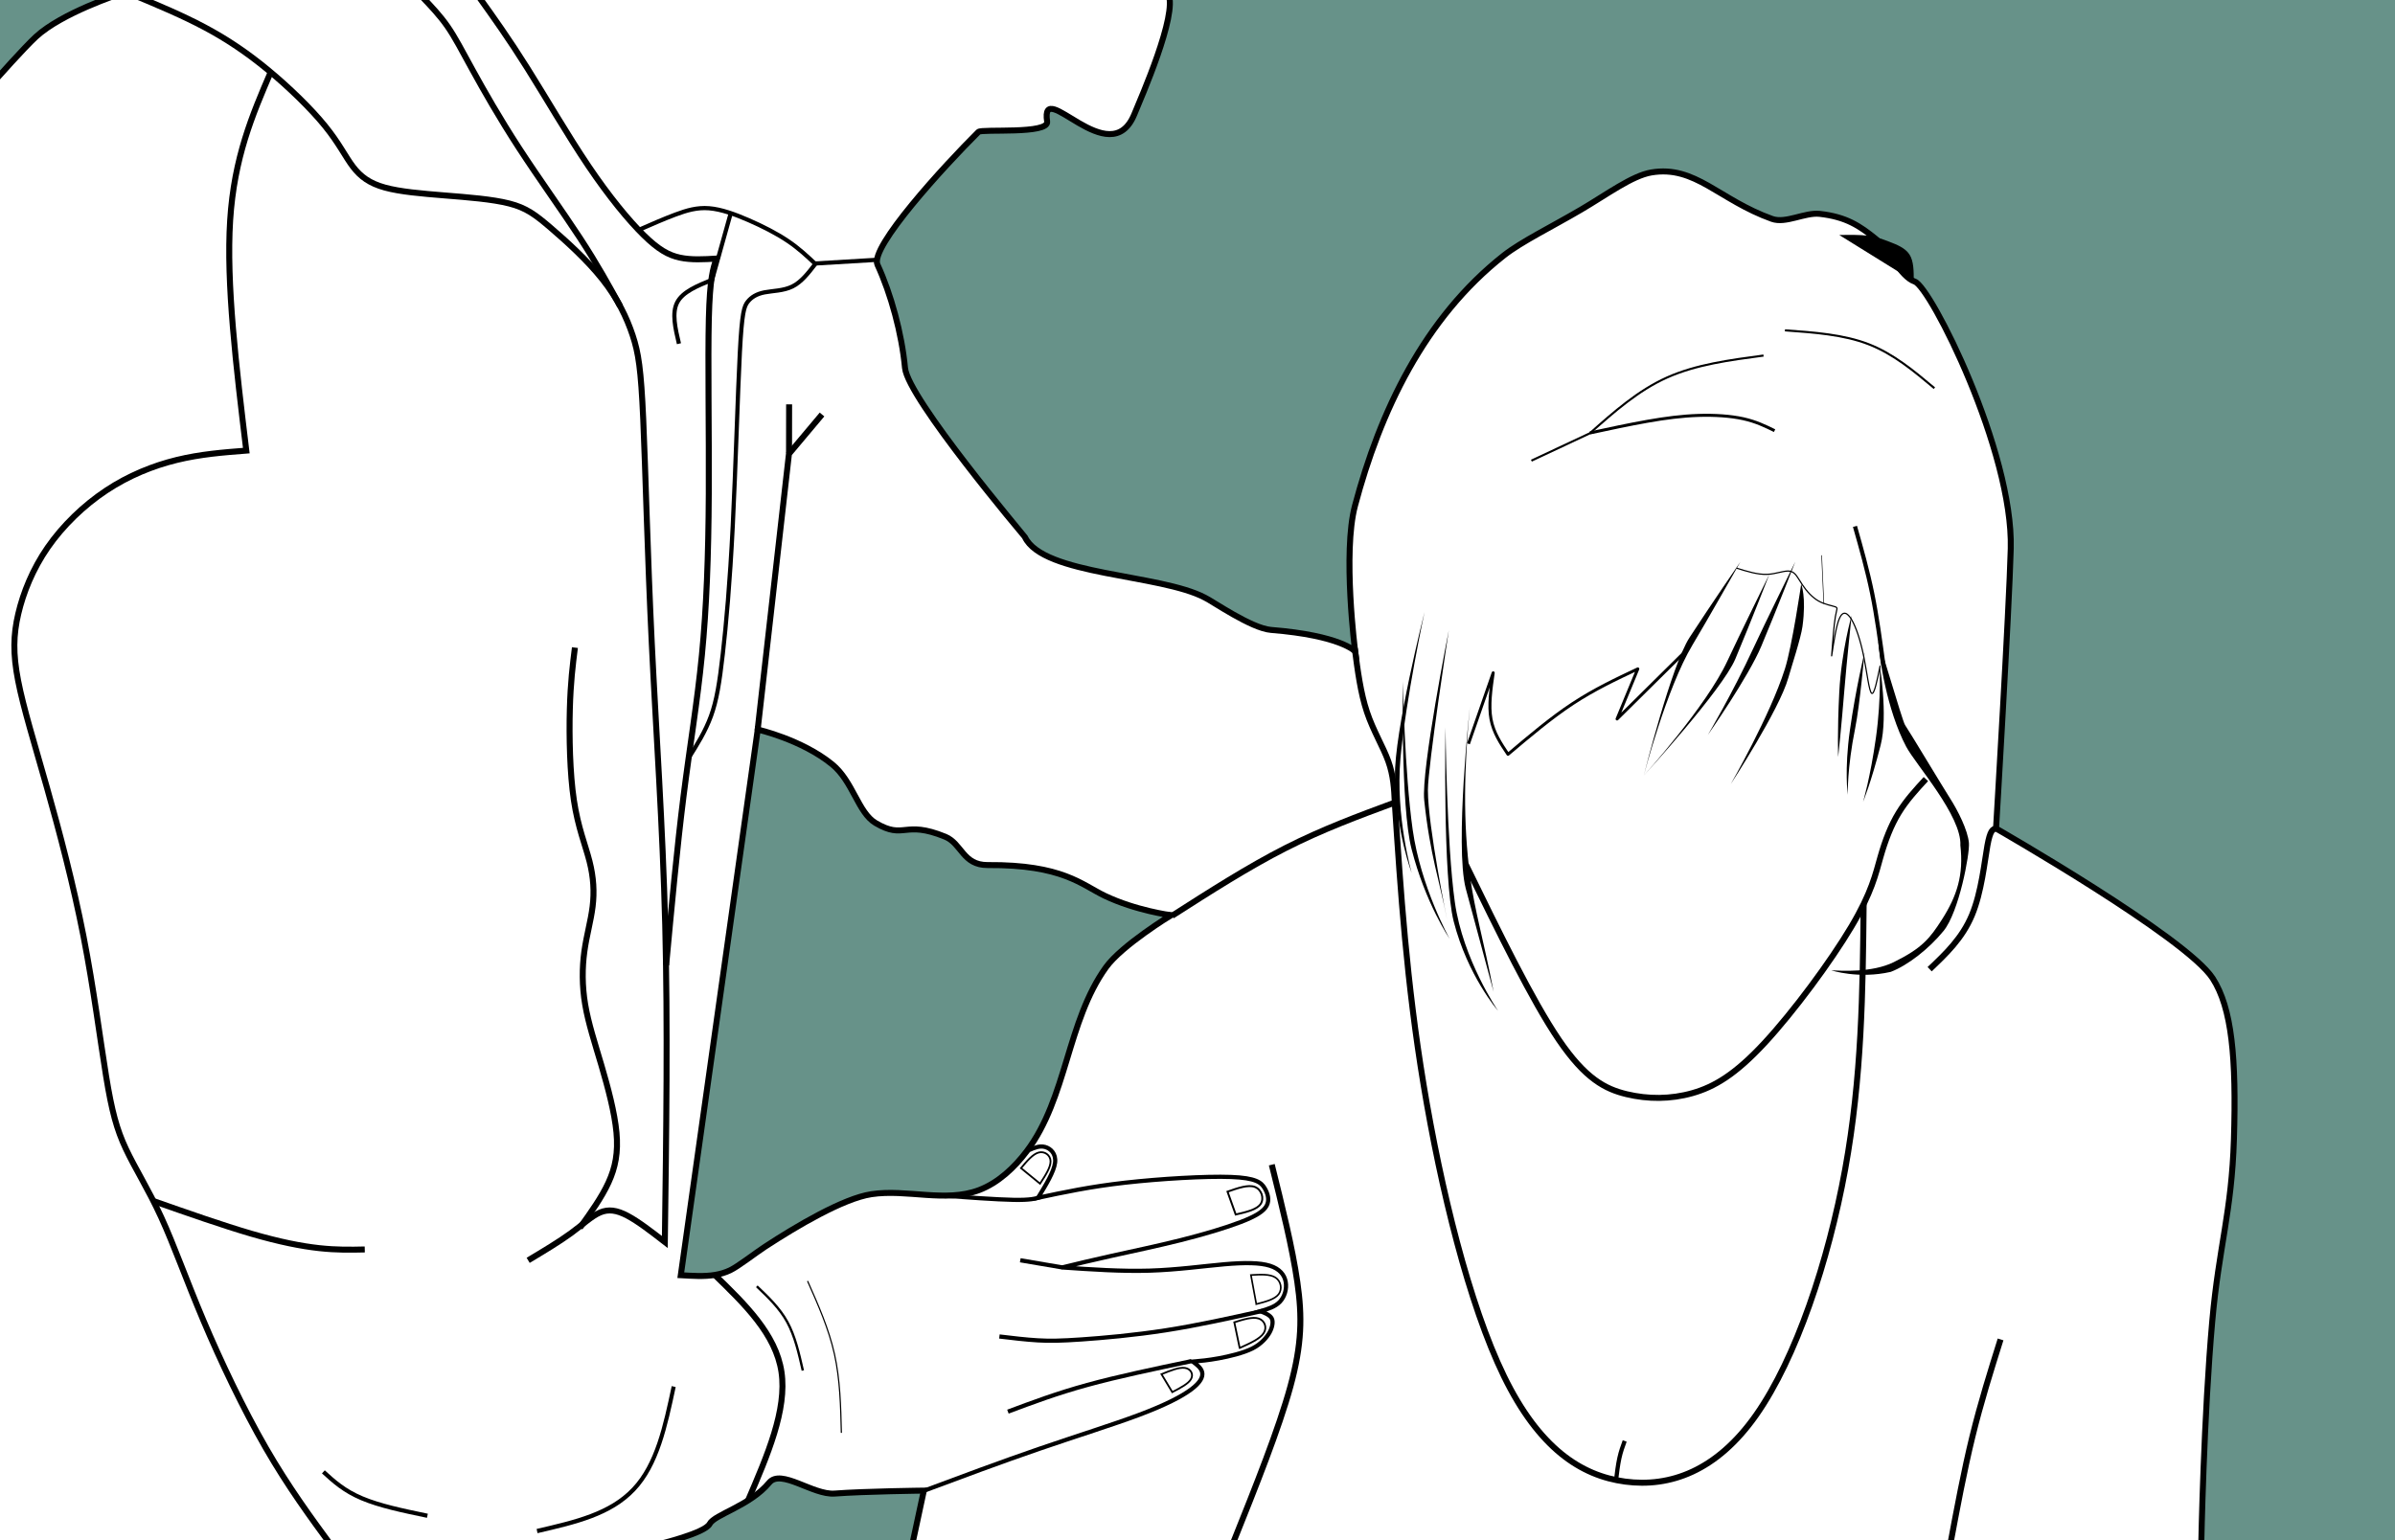 <?xml version="1.0" encoding="UTF-8" standalone="no"?>
<!-- Created with Inkscape (http://www.inkscape.org/) -->

<svg
   version="1.1"
   id="svg1"
   width="400"
   height="257.333"
   viewBox="0 0 400 257.333"
   sodipodi:docname="Panic_attack.svg"
   inkscape:version="1.3 (0e150ed6c4, 2023-07-21)"
   xmlns:inkscape="http://www.inkscape.org/namespaces/inkscape"
   xmlns:sodipodi="http://sodipodi.sourceforge.net/DTD/sodipodi-0.dtd"
   xmlns="http://www.w3.org/2000/svg"
   xmlns:svg="http://www.w3.org/2000/svg">
  <defs
     id="defs1">
    <inkscape:path-effect
       effect="bspline"
       id="path-effect22"
       is_visible="true"
       lpeversion="1.3"
       weight="33.333"
       steps="2"
       helper_size="0"
       apply_no_weight="true"
       apply_with_weight="true"
       only_selected="false"
       uniform="false" />
    <inkscape:path-effect
       effect="bspline"
       id="path-effect21"
       is_visible="true"
       lpeversion="1.3"
       weight="33.333"
       steps="2"
       helper_size="0"
       apply_no_weight="true"
       apply_with_weight="true"
       only_selected="false"
       uniform="false" />
    <inkscape:path-effect
       effect="bspline"
       id="path-effect20"
       is_visible="true"
       lpeversion="1.3"
       weight="33.333"
       steps="2"
       helper_size="0"
       apply_no_weight="true"
       apply_with_weight="true"
       only_selected="false"
       uniform="false" />
    <inkscape:path-effect
       effect="bspline"
       id="path-effect19"
       is_visible="true"
       lpeversion="1.3"
       weight="33.333"
       steps="2"
       helper_size="0"
       apply_no_weight="true"
       apply_with_weight="true"
       only_selected="false"
       uniform="false" />
    <inkscape:path-effect
       effect="bspline"
       id="path-effect18"
       is_visible="true"
       lpeversion="1.3"
       weight="33.333"
       steps="2"
       helper_size="0"
       apply_no_weight="true"
       apply_with_weight="true"
       only_selected="false"
       uniform="false" />
    <inkscape:path-effect
       effect="bspline"
       id="path-effect17"
       is_visible="true"
       lpeversion="1.3"
       weight="33.333"
       steps="2"
       helper_size="0"
       apply_no_weight="true"
       apply_with_weight="true"
       only_selected="false"
       uniform="false" />
    <inkscape:path-effect
       effect="bspline"
       id="path-effect16"
       is_visible="true"
       lpeversion="1.3"
       weight="33.333"
       steps="2"
       helper_size="0"
       apply_no_weight="true"
       apply_with_weight="true"
       only_selected="false"
       uniform="false" />
    <inkscape:path-effect
       effect="bspline"
       id="path-effect4"
       is_visible="true"
       lpeversion="1.3"
       weight="33.333"
       steps="2"
       helper_size="0"
       apply_no_weight="true"
       apply_with_weight="true"
       only_selected="false"
       uniform="false" />
    <inkscape:path-effect
       effect="bspline"
       id="path-effect15"
       is_visible="true"
       lpeversion="1.3"
       weight="33.333"
       steps="2"
       helper_size="0"
       apply_no_weight="true"
       apply_with_weight="true"
       only_selected="false"
       uniform="false" />
    <inkscape:path-effect
       effect="bspline"
       id="path-effect14"
       is_visible="true"
       lpeversion="1.3"
       weight="33.333"
       steps="2"
       helper_size="0"
       apply_no_weight="true"
       apply_with_weight="true"
       only_selected="false"
       uniform="false" />
    <inkscape:path-effect
       effect="bspline"
       id="path-effect13"
       is_visible="true"
       lpeversion="1.3"
       weight="33.333"
       steps="2"
       helper_size="0"
       apply_no_weight="true"
       apply_with_weight="true"
       only_selected="false"
       uniform="false" />
    <inkscape:path-effect
       effect="bspline"
       id="path-effect12"
       is_visible="true"
       lpeversion="1.3"
       weight="33.333"
       steps="2"
       helper_size="0"
       apply_no_weight="true"
       apply_with_weight="true"
       only_selected="false"
       uniform="false" />
    <inkscape:path-effect
       effect="bspline"
       id="path-effect11"
       is_visible="true"
       lpeversion="1.3"
       weight="33.333"
       steps="2"
       helper_size="0"
       apply_no_weight="true"
       apply_with_weight="true"
       only_selected="false"
       uniform="false" />
    <inkscape:path-effect
       effect="bspline"
       id="path-effect10"
       is_visible="true"
       lpeversion="1.3"
       weight="33.333"
       steps="2"
       helper_size="0"
       apply_no_weight="true"
       apply_with_weight="true"
       only_selected="false"
       uniform="false" />
    <inkscape:path-effect
       effect="bspline"
       id="path-effect9"
       is_visible="true"
       lpeversion="1.3"
       weight="33.333"
       steps="2"
       helper_size="0"
       apply_no_weight="true"
       apply_with_weight="true"
       only_selected="false"
       uniform="false" />
    <inkscape:path-effect
       effect="bspline"
       id="path-effect8"
       is_visible="true"
       lpeversion="1.3"
       weight="33.333"
       steps="2"
       helper_size="0"
       apply_no_weight="true"
       apply_with_weight="true"
       only_selected="false"
       uniform="false" />
    <inkscape:path-effect
       effect="bspline"
       id="path-effect7"
       is_visible="true"
       lpeversion="1.3"
       weight="33.333"
       steps="2"
       helper_size="0"
       apply_no_weight="true"
       apply_with_weight="true"
       only_selected="false"
       uniform="false" />
    <inkscape:path-effect
       effect="bspline"
       id="path-effect6"
       is_visible="true"
       lpeversion="1.3"
       weight="33.333"
       steps="2"
       helper_size="0"
       apply_no_weight="true"
       apply_with_weight="true"
       only_selected="false"
       uniform="false" />
    <inkscape:path-effect
       effect="bspline"
       id="path-effect5"
       is_visible="true"
       lpeversion="1.3"
       weight="33.333"
       steps="2"
       helper_size="0"
       apply_no_weight="true"
       apply_with_weight="true"
       only_selected="false"
       uniform="false" />
    <inkscape:path-effect
       effect="bspline"
       id="path-effect3"
       is_visible="true"
       lpeversion="1.3"
       weight="33.333"
       steps="2"
       helper_size="0"
       apply_no_weight="true"
       apply_with_weight="true"
       only_selected="false"
       uniform="false" />
    <inkscape:path-effect
       effect="bspline"
       id="path-effect1"
       is_visible="true"
       lpeversion="1.3"
       weight="33.333"
       steps="2"
       helper_size="0"
       apply_no_weight="true"
       apply_with_weight="true"
       only_selected="false"
       uniform="false" />
    <inkscape:path-effect
       effect="bspline"
       id="path-effect415"
       is_visible="true"
       lpeversion="1.3"
       weight="33.333"
       steps="2"
       helper_size="0"
       apply_no_weight="true"
       apply_with_weight="true"
       only_selected="false"
       uniform="false" />
    <inkscape:path-effect
       effect="bspline"
       id="path-effect414"
       is_visible="true"
       lpeversion="1.3"
       weight="33.333"
       steps="2"
       helper_size="0"
       apply_no_weight="true"
       apply_with_weight="true"
       only_selected="false"
       uniform="false" />
    <inkscape:path-effect
       effect="bspline"
       id="path-effect413"
       is_visible="true"
       lpeversion="1.3"
       weight="33.333"
       steps="2"
       helper_size="0"
       apply_no_weight="true"
       apply_with_weight="true"
       only_selected="false"
       uniform="false" />
    <inkscape:path-effect
       effect="bspline"
       id="path-effect412"
       is_visible="true"
       lpeversion="1.3"
       weight="33.333"
       steps="2"
       helper_size="0"
       apply_no_weight="true"
       apply_with_weight="true"
       only_selected="false"
       uniform="false" />
    <inkscape:path-effect
       effect="bspline"
       id="path-effect411"
       is_visible="true"
       lpeversion="1.3"
       weight="33.333"
       steps="2"
       helper_size="0"
       apply_no_weight="true"
       apply_with_weight="true"
       only_selected="false"
       uniform="false" />
    <inkscape:path-effect
       effect="bspline"
       id="path-effect410"
       is_visible="true"
       lpeversion="1.3"
       weight="33.333"
       steps="2"
       helper_size="0"
       apply_no_weight="true"
       apply_with_weight="true"
       only_selected="false"
       uniform="false" />
    <inkscape:path-effect
       effect="bspline"
       id="path-effect409"
       is_visible="true"
       lpeversion="1.3"
       weight="33.333"
       steps="2"
       helper_size="0"
       apply_no_weight="true"
       apply_with_weight="true"
       only_selected="false"
       uniform="false" />
    <inkscape:path-effect
       effect="bspline"
       id="path-effect408"
       is_visible="true"
       lpeversion="1.3"
       weight="33.333"
       steps="2"
       helper_size="0"
       apply_no_weight="true"
       apply_with_weight="true"
       only_selected="false"
       uniform="false" />
    <inkscape:path-effect
       effect="bspline"
       id="path-effect407"
       is_visible="true"
       lpeversion="1.3"
       weight="33.333"
       steps="2"
       helper_size="0"
       apply_no_weight="true"
       apply_with_weight="true"
       only_selected="false"
       uniform="false" />
    <inkscape:path-effect
       effect="bspline"
       id="path-effect406"
       is_visible="true"
       lpeversion="1.3"
       weight="33.333"
       steps="2"
       helper_size="0"
       apply_no_weight="true"
       apply_with_weight="true"
       only_selected="false"
       uniform="false" />
    <inkscape:path-effect
       effect="bspline"
       id="path-effect405"
       is_visible="true"
       lpeversion="1.3"
       weight="33.333"
       steps="2"
       helper_size="0"
       apply_no_weight="true"
       apply_with_weight="true"
       only_selected="false"
       uniform="false" />
    <inkscape:path-effect
       effect="bspline"
       id="path-effect404"
       is_visible="true"
       lpeversion="1.3"
       weight="33.333"
       steps="2"
       helper_size="0"
       apply_no_weight="true"
       apply_with_weight="true"
       only_selected="false"
       uniform="false" />
    <inkscape:path-effect
       effect="bspline"
       id="path-effect403"
       is_visible="true"
       lpeversion="1.3"
       weight="33.333"
       steps="2"
       helper_size="0"
       apply_no_weight="true"
       apply_with_weight="true"
       only_selected="false"
       uniform="false" />
    <inkscape:path-effect
       effect="bspline"
       id="path-effect402"
       is_visible="true"
       lpeversion="1.3"
       weight="33.333"
       steps="2"
       helper_size="0"
       apply_no_weight="true"
       apply_with_weight="true"
       only_selected="false"
       uniform="false" />
    <inkscape:path-effect
       effect="bspline"
       id="path-effect401"
       is_visible="true"
       lpeversion="1.3"
       weight="33.333"
       steps="2"
       helper_size="0"
       apply_no_weight="true"
       apply_with_weight="true"
       only_selected="false"
       uniform="false" />
    <inkscape:path-effect
       effect="bspline"
       id="path-effect400"
       is_visible="true"
       lpeversion="1.3"
       weight="33.333"
       steps="2"
       helper_size="0"
       apply_no_weight="true"
       apply_with_weight="true"
       only_selected="false"
       uniform="false" />
    <inkscape:path-effect
       effect="bspline"
       id="path-effect399"
       is_visible="true"
       lpeversion="1.3"
       weight="33.333"
       steps="2"
       helper_size="0"
       apply_no_weight="true"
       apply_with_weight="true"
       only_selected="false"
       uniform="false" />
    <inkscape:path-effect
       effect="bspline"
       id="path-effect398"
       is_visible="true"
       lpeversion="1.3"
       weight="33.333"
       steps="2"
       helper_size="0"
       apply_no_weight="true"
       apply_with_weight="true"
       only_selected="false"
       uniform="false" />
    <inkscape:path-effect
       effect="bspline"
       id="path-effect397"
       is_visible="true"
       lpeversion="1.3"
       weight="33.333"
       steps="2"
       helper_size="0"
       apply_no_weight="true"
       apply_with_weight="true"
       only_selected="false"
       uniform="false" />
    <inkscape:path-effect
       effect="bspline"
       id="path-effect404-7"
       is_visible="true"
       lpeversion="1.3"
       weight="33.333"
       steps="2"
       helper_size="0"
       apply_no_weight="true"
       apply_with_weight="true"
       only_selected="false"
       uniform="false" />
    <inkscape:path-effect
       effect="bspline"
       id="path-effect408-9"
       is_visible="true"
       lpeversion="1.3"
       weight="33.333"
       steps="2"
       helper_size="0"
       apply_no_weight="true"
       apply_with_weight="true"
       only_selected="false"
       uniform="false" />
    <inkscape:path-effect
       effect="bspline"
       id="path-effect415-3"
       is_visible="true"
       lpeversion="1.3"
       weight="33.333"
       steps="2"
       helper_size="0"
       apply_no_weight="true"
       apply_with_weight="true"
       only_selected="false"
       uniform="false" />
    <inkscape:path-effect
       effect="bspline"
       id="path-effect415-1"
       is_visible="true"
       lpeversion="1.3"
       weight="33.333"
       steps="2"
       helper_size="0"
       apply_no_weight="true"
       apply_with_weight="true"
       only_selected="false"
       uniform="false" />
    <inkscape:path-effect
       effect="bspline"
       id="path-effect415-2"
       is_visible="true"
       lpeversion="1.3"
       weight="33.333"
       steps="2"
       helper_size="0"
       apply_no_weight="true"
       apply_with_weight="true"
       only_selected="false"
       uniform="false" />
    <inkscape:path-effect
       effect="bspline"
       id="path-effect415-7"
       is_visible="true"
       lpeversion="1.3"
       weight="33.333"
       steps="2"
       helper_size="0"
       apply_no_weight="true"
       apply_with_weight="true"
       only_selected="false"
       uniform="false" />
    <inkscape:path-effect
       effect="bspline"
       id="path-effect415-12"
       is_visible="true"
       lpeversion="1.3"
       weight="33.333"
       steps="2"
       helper_size="0"
       apply_no_weight="true"
       apply_with_weight="true"
       only_selected="false"
       uniform="false" />
    <inkscape:path-effect
       effect="bspline"
       id="path-effect415-2-0"
       is_visible="true"
       lpeversion="1.3"
       weight="33.333"
       steps="2"
       helper_size="0"
       apply_no_weight="true"
       apply_with_weight="true"
       only_selected="false"
       uniform="false" />
  </defs>
  <sodipodi:namedview
     id="namedview1"
     pagecolor="#505050"
     bordercolor="#eeeeee"
     borderopacity="1"
     inkscape:showpageshadow="0"
     inkscape:pageopacity="0"
     inkscape:pagecheckerboard="0"
     inkscape:deskcolor="#505050"
     inkscape:zoom="1.1345628"
     inkscape:cx="188.61891"
     inkscape:cy="112.81879"
     inkscape:window-width="786"
     inkscape:window-height="660"
     inkscape:window-x="0"
     inkscape:window-y="0"
     inkscape:window-maximized="0"
     inkscape:current-layer="g1" />
  <g
     inkscape:groupmode="layer"
     inkscape:label="Image"
     id="g1">
    <rect
       style="fill:#679289;fill-opacity:1;stroke:none;stroke-width:1.071;stroke-linejoin:round;stroke-dasharray:none;stroke-opacity:1"
       id="rect22"
       width="400"
       height="258"
       x="0"
       y="0" />
    <path
       id="path2"
       style="fill:#ffffff;fill-opacity:1;stroke:#000000;stroke-width:1;stroke-dasharray:none;stroke-opacity:1;paint-order:normal"
       d="M 195.126,-1 19.998,-1 c 0,0 -9.665,3.146 -13.989,7.139 -1.994,1.841 -6.686,7.131 -6.686,7.131 L -0.793,258 H 109.961 c 0,0 7.761,-1.843 8.565,-3.414 0.8,-1.563 6.783,-3.053 9.932,-6.875 1.982,-2.406 7.305,2.084 10.941,1.811 5,-0.377 14.896,-0.494 14.896,-0.494 L 152.371,258 h 215.271 c 0,0 0.42,-21.517 1.843,-37.355 1.112,-12.384 3.238,-18.168 3.612,-30.324 0.416,-13.514 -0.334,-21.92 -3.549,-26.884 -4.436,-6.848 -36.181,-25.029 -36.181,-25.029 0,0 2.191,-36.568 2.457,-46.754 0.424,-16.246 -13.367,-43.703 -16.037,-44.615 -2.386,-0.815 -4.417,-5.438 -6.506,-7.129 -2.67,-2.16 -4.914,-3.686 -9.355,-4.182 -2.494,-0.278 -5.669,1.665 -7.973,0.84 -8.884,-3.184 -12.819,-8.995 -20.156,-7.758 -3.221,0.543 -7.424,3.676 -11.709,6.193 -4.964,2.917 -9.988,5.362 -12.912,7.662 -13.329,10.485 -20.712,26.146 -24.873,41.824 -2.094,7.89 0.028,24.332 0.028,24.332 0,0 -2.381,-2.652 -14.06,-3.587 -3.287,-0.263 -9.82,-4.825 -11.009,-5.38 -7.507,-3.981 -27.025,-3.706 -30.093,-10.139 -0.047,-0.098 -19.543,-23.154 -20.02,-28.246 -0.538,-5.75 -2.344,-12.371 -4.602,-17.252 -1.33,-2.874 11.14,-16.492 16.867,-22.176 0.545,-0.541 11.8,0.437 11.471,-1.738 -1.16,-7.677 10.481,8.774 14.572,-1.232 C 190.564,16.365 196.716,2.4 195.126,-1 Z m -68.573,122.882 c 0,0 7.338,1.66 12.427,5.808 3.476,2.834 4.336,8.083 7.265,9.811 4.865,2.869 4.653,-0.561 11.606,2.28 2.798,1.143 2.935,4.771 7.119,4.74 12.49,-0.092 15.696,3.295 19.548,5.135 5.201,2.484 11.062,3.247 11.062,3.247 0,0 -8.202,5.001 -10.858,8.689 -6.519,9.051 -6.513,21.834 -13.236,30.734 -2.069,2.739 -4.771,5.292 -7.983,6.503 -5.608,2.115 -12.042,-0.216 -17.969,0.679 -4.704,0.71 -12.522,5.352 -17.73,8.751 -1.687,1.101 -4.505,3.313 -5.871,3.963 -0.809,0.385 -1.643,0.624 -2.492,0.766 -1.878,0.315 -3.829,0.158 -5.738,0.054 z"
       sodipodi:nodetypes="ccscccssscccssscssssssssscscsssssscssssscssssscsscs"
       inkscape:label="main" />
    <path
       style="fill:none;fill-opacity:0.554;stroke:#000000;stroke-width:1;stroke-dasharray:none;stroke-opacity:1;paint-order:stroke fill markers"
       d="m 45.18,12.12 c -3.034,7.084 -6.068,14.168 -6.742,24.694 -0.674,10.526 1.012,24.496 2.698,38.466 -3.839,0.299 -7.678,0.597 -11.627,1.564 -3.949,0.967 -8.008,2.603 -11.775,5.103 -3.767,2.5 -7.244,5.865 -9.766,9.506 -2.522,3.641 -4.089,7.56 -4.915,11.081 -0.826,3.521 -0.91,6.644 -0.027,11.187 0.883,4.543 2.732,10.505 4.814,17.858 2.082,7.353 4.395,16.097 6.105,24.842 1.71,8.745 2.815,17.491 3.774,23.366 0.959,5.875 1.772,8.878 3.299,12.136 1.527,3.259 3.768,6.774 5.902,11.422 2.135,4.648 4.163,10.43 7.061,17.282 2.898,6.852 6.667,14.776 10.417,21.279 3.75,6.503 7.48,11.586 11.21,16.67"
       id="path397"
       inkscape:path-effect="#path-effect397"
       inkscape:original-d="m 45.180089,12.119967 c 0,0 -6.068433,14.167918 -9.102504,21.251538 1.686146,13.96916 5.058598,41.908814 5.058598,41.908814 0,0 -7.677861,0.597117 -11.516791,0.895676 -4.058695,1.635512 -8.11739,3.271024 -12.176085,4.906536 -3.476271,3.364622 -6.952542,6.729243 -10.4288124,10.093865 -1.5675421,3.918298 -3.1350842,7.836596 -4.7026263,11.754894 -0.084127,3.12338 -0.1682533,6.24677 -0.25238,9.37015 1.8496729,5.96219 3.6993459,11.92437 5.5490188,17.88656 2.3134283,8.74394 4.6268569,17.48788 6.9402849,26.23182 1.105681,8.74606 2.211362,17.49211 3.317043,26.23817 0.81263,3.00304 1.625261,6.00609 2.437891,9.00913 2.241001,3.51471 4.482003,7.02943 6.723004,10.54414 2.028033,5.78146 4.056066,11.56293 6.084099,17.34439 3.768835,7.92321 7.537671,15.84641 11.306506,23.76962 3.730257,5.08323 7.460514,10.16645 11.190772,15.24967"
       sodipodi:nodetypes="cccssssssssscccc" />
    <path
       style="fill:none;fill-opacity:0.554;stroke:#000000;stroke-width:1;stroke-dasharray:none;stroke-opacity:1;paint-order:stroke fill markers"
       d="m 25.553,200.625 c 5.844,2.051 11.689,4.102 16.42,5.481 4.731,1.379 8.348,2.085 11.321,2.412 2.973,0.327 5.301,0.274 7.628,0.222"
       id="path398"
       inkscape:path-effect="#path-effect398"
       inkscape:original-d="m 25.552642,200.62461 c 5.844365,2.05122 11.688734,4.10244 17.533099,6.15366 3.617345,0.70606 7.23469,1.41212 10.852035,2.11818 2.327898,-0.0524 4.655796,-0.10485 6.983694,-0.15728"
       sodipodi:nodetypes="cssc" />
    <path
       style="fill:none;fill-opacity:0.554;stroke:#000000;stroke-width:1;stroke-dasharray:none;stroke-opacity:1;paint-order:normal"
       d="m 88.212,210.558 c 2.579,-1.544 5.157,-3.087 7.162,-4.55 2.005,-1.463 3.436,-2.845 4.841,-3.442 1.405,-0.598 2.785,-0.411 4.584,0.541 1.799,0.952 4.018,2.67 6.238,4.389 0.246,-18.082 0.492,-36.165 0.065,-52.952 -0.428,-16.787 -1.53,-32.28 -2.247,-47.108 -0.717,-14.828 -1.05,-28.991 -1.426,-37.405 -0.376,-8.414 -0.796,-11.078 -1.769,-14.014 -0.973,-2.936 -2.499,-6.143 -5.047,-9.358 -2.548,-3.215 -6.118,-6.438 -8.661,-8.617 -2.543,-2.18 -4.058,-3.316 -6.888,-4.043 -2.829,-0.727 -6.973,-1.043 -10.828,-1.352 C 70.382,32.337 66.816,32.035 64.279,31.334 61.743,30.632 60.235,29.531 58.959,27.859 57.682,26.187 56.636,23.944 54.281,21.041 51.926,18.138 48.262,14.576 44.738,11.666 41.215,8.757 37.833,6.5 34.142,4.536 30.451,2.572 26.451,0.9 22.451,-0.772"
       id="path399"
       inkscape:path-effect="#path-effect399"
       inkscape:original-d="m 88.212416,210.55799 c 2.578614,-1.54368 5.157228,-3.08735 7.735842,-4.63103 1.431027,-1.38178 2.862055,-2.76357 4.293082,-4.14535 1.37964,0.1866 2.75928,0.3732 4.13892,0.5598 2.21909,1.71809 6.65726,5.15426 6.65726,5.15426 0,0 0.49244,-36.16483 0.73866,-54.24724 -1.10213,-15.49244 -2.20427,-30.98487 -3.3064,-46.47731 -0.33235,-14.163354 -0.66471,-28.326707 -0.99706,-42.490061 -0.4198,-2.66442 -0.83961,-5.328839 -1.25941,-7.993259 -1.52589,-3.207416 -3.05178,-6.414831 -4.57767,-9.622247 C 98.065402,43.442985 94.495164,40.220418 90.924926,36.99785 89.409576,35.861132 87.894227,34.724414 86.378877,33.587696 82.235341,33.271154 78.091804,32.954612 73.948268,32.63807 70.382149,32.336515 66.816029,32.034961 63.24991,31.733406 61.74263,30.632262 60.235351,29.531118 58.728071,28.429974 57.682264,26.186841 56.636457,23.943709 55.59065,21.700576 51.926208,18.13808 48.261767,14.575584 44.597325,11.013088 41.215004,8.7567802 37.832684,6.5004724 34.450363,4.2441646 30.450722,2.5719688 26.451082,0.899773 22.451441,-0.77242281"
       sodipodi:nodetypes="cssscsssssssssssssc" />
    <path
       style="fill:none;fill-opacity:0.554;stroke:#000000;stroke-width:1;stroke-dasharray:none;stroke-opacity:1;paint-order:normal"
       d="m 96.858,205.102 c 1.81,-2.519 3.621,-5.038 4.771,-7.548 1.15,-2.51 1.64,-5.012 1.332,-8.343 -0.308,-3.331 -1.415,-7.49 -2.512,-11.216 -1.097,-3.726 -2.184,-7.017 -2.716,-10.166 -0.532,-3.149 -0.509,-6.154 -0.139,-8.859 0.37,-2.705 1.088,-5.111 1.382,-7.527 0.295,-2.417 0.166,-4.844 -0.519,-7.539 -0.685,-2.695 -1.927,-5.656 -2.608,-10.202 -0.681,-4.546 -0.802,-10.676 -0.68,-15.192 0.122,-4.516 0.486,-7.418 0.851,-10.32"
       id="path400"
       inkscape:path-effect="#path-effect400"
       inkscape:original-d="m 96.857893,205.10153 c 1.810356,-2.51885 3.620707,-5.03771 5.431067,-7.55656 0.49,-2.50198 0.97999,-5.00397 1.46999,-7.50595 -1.10691,-4.15952 -2.21381,-8.31905 -3.32072,-12.47857 -1.087092,-3.29168 -2.174185,-6.58337 -3.261277,-9.87505 0.02309,-3.00541 0.04618,-6.01082 0.06927,-9.01623 0.717435,-2.40527 1.434869,-4.81055 2.152304,-7.21582 -0.12842,-2.42786 -0.256841,-4.85571 -0.385261,-7.28357 -1.241736,-2.96143 -2.483472,-5.92285 -3.725208,-8.88428 -0.120668,-6.12997 -0.241336,-12.25995 -0.362004,-18.38992 0.364532,-2.9021 0.729065,-5.80421 1.093597,-8.70631"
       sodipodi:nodetypes="csssssssssc" />
    <path
       style="fill:none;fill-opacity:0.554;stroke:#000000;stroke-width:1;stroke-dasharray:none;stroke-opacity:1;paint-order:normal"
       d="m 111.257,161.247 c 0.915,-9.852 1.83,-19.704 2.9,-28.212 1.07,-8.508 2.296,-15.673 3.07,-23.591 0.774,-7.918 1.096,-16.591 1.15,-26.955 0.054,-10.364 -0.161,-22.421 0.008,-29.251 0.169,-6.83 0.723,-8.433 1.277,-10.037 -2.109,0.125 -4.217,0.25 -6.119,-0.16 -1.902,-0.409 -3.597,-1.353 -6.073,-3.793 C 104.994,36.808 101.738,32.871 98.283,27.749 94.827,22.628 91.172,16.32 88.077,11.394 84.982,6.469 82.447,2.925 79.912,-0.619"
       id="path401"
       inkscape:path-effect="#path-effect401"
       inkscape:original-d="m 111.25727,161.2469 c 0.91479,-9.85201 1.82958,-19.70403 2.74437,-29.55604 1.2256,-7.16444 2.4512,-14.32888 3.6768,-21.49332 0.32234,-8.67219 0.64467,-17.344383 0.96701,-26.016574 -0.21492,-12.056457 -0.42983,-24.112915 -0.64475,-36.169372 0.55372,-1.603462 1.66116,-4.810388 1.66116,-4.810388 0,0 -4.21728,0.249789 -6.32592,0.374683 -1.69531,-0.943777 -3.39062,-1.887554 -5.08593,-2.831331 C 104.9942,36.807977 101.73838,32.871395 98.482568,28.934814 94.827114,22.627509 91.17166,16.320204 87.516206,10.012899 84.981501,6.4687792 82.446796,2.9246595 79.912091,-0.61946032"
       sodipodi:nodetypes="csssscssssc" />
    <path
       style="fill:none;fill-opacity:0.554;stroke:#000000;stroke-width:1;stroke-dasharray:none;stroke-opacity:1;paint-order:normal"
       d="m 126.521,122.067 c 0,0 5.246,-46.244 5.246,-46.244 0,0 5.521,-6.576 5.521,-6.576"
       id="path402"
       inkscape:path-effect="#path-effect402"
       inkscape:original-d="m 126.52107,122.06741 5.24628,-46.244397 5.52104,-6.576326" />
    <path
       style="fill:none;fill-opacity:0.554;stroke:#000000;stroke-width:1;stroke-dasharray:none;stroke-opacity:1;paint-order:normal"
       d="m 131.919,75.768 c 0,0 0.013,-8.111 0.013,-8.111"
       id="path403"
       inkscape:path-effect="#path-effect403"
       inkscape:original-d="m 131.91907,75.767861 0.0126,-8.111107"
       transform="translate(-0.138,-0.104)" />
    <path
       style="fill:none;fill-opacity:0.554;stroke:#000000;stroke-width:0.7;stroke-dasharray:none;stroke-opacity:1;paint-order:normal"
       d="m 54.008,245.897 c 1.755,1.603 3.46,3.16 6.439,4.417 2.979,1.258 6.736,2.041 10.935,2.917"
       id="path404"
       inkscape:path-effect="#path-effect404"
       inkscape:original-d="m 54.008336,245.89724 c 1.755338,1.60299 3.460098,3.15978 5.266015,4.80896 4.152461,0.86609 7.909343,1.64967 12.108486,2.52549"
       sodipodi:nodetypes="csc" />
    <path
       style="fill:none;fill-opacity:0.554;stroke:#000000;stroke-width:0.585;stroke-dasharray:none;stroke-opacity:1;paint-order:normal"
       d="m 51.745,233.655 c 1.21,5.361 2.386,10.568 5.753,13.925 3.367,3.357 8.334,4.441 13.885,5.652"
       id="path404-5"
       inkscape:path-effect="#path-effect404-7"
       inkscape:original-d="m 51.745164,233.65477 c 1.210359,5.36129 2.385838,10.56808 3.631073,16.08385 5.48928,1.19791 10.455618,2.2817 16.0066,3.49307"
       sodipodi:nodetypes="csc"
       transform="matrix(-1.162,0,0,1.233,172.645,-56.45)" />
    <path
       style="fill:none;fill-opacity:0.554;stroke:#000000;stroke-width:1;stroke-dasharray:none;stroke-opacity:1;paint-order:normal"
       d="M 103.562,51.123 C 101.681,47.685 99.8,44.246 96.88,39.78 93.96,35.315 90.001,29.823 86.708,24.766 83.416,19.709 80.792,15.086 78.938,11.715 77.085,8.345 76.002,6.226 74.736,4.407 73.471,2.588 72.023,1.069 70.575,-0.451"
       id="path405"
       inkscape:path-effect="#path-effect405"
       inkscape:original-d="M 103.56168,51.123483 C 101.68105,47.684572 99.800415,44.245661 97.919783,40.80675 93.960164,35.315067 90.000545,29.823384 86.040926,24.331701 83.416427,19.70876 80.791927,15.085818 78.167428,10.462877 77.08459,8.3445732 76.001751,6.2262693 74.918913,4.1079655 73.470875,2.5883572 72.022836,1.068749 70.574798,-0.45085932"
       sodipodi:nodetypes="cssssc" />
    <path
       style="fill:none;fill-opacity:0.554;stroke:#000000;stroke-width:0.7;stroke-dasharray:none;stroke-opacity:1;paint-order:normal"
       d="m 113.394,57.423 c -0.606,-2.563 -1.211,-5.126 -0.289,-6.904 0.922,-1.779 3.372,-2.773 5.822,-3.767 1.034,-3.696 2.069,-7.392 3.103,-11.087"
       id="path406"
       inkscape:path-effect="#path-effect406"
       inkscape:original-d="m 113.39447,57.422981 c 0,0 -1.21106,-5.125901 -1.81659,-7.688851 2.44993,-0.994196 7.3498,-2.982587 7.3498,-2.982587 1.03432,-3.695785 2.06864,-7.39157 3.10297,-11.087355"
       sodipodi:nodetypes="cscc" />
    <path
       style="fill:none;fill-opacity:0.554;stroke:#000000;stroke-width:1;stroke-dasharray:none;stroke-opacity:1;paint-order:normal"
       d="m 124.915,250.723 c 3.273,-7.609 6.546,-15.217 5.603,-21.523 -0.942,-6.306 -6.1,-11.308 -11.257,-16.31"
       id="path407"
       inkscape:path-effect="#path-effect407"
       inkscape:original-d="m 124.91517,250.72275 c 3.27285,-7.60857 6.54569,-15.21714 9.81853,-22.82571 -5.15745,-5.00246 -10.3149,-10.00492 -15.47235,-15.00738"
       sodipodi:nodetypes="csc" />
    <path
       style="fill:none;fill-opacity:0.554;stroke:#000000;stroke-width:0.4;stroke-dasharray:none;stroke-opacity:1;paint-order:normal"
       d="m 134.084,228.968 c -0.654,-2.875 -1.309,-5.751 -2.59,-8.096 -1.281,-2.345 -3.189,-4.16 -5.096,-5.974"
       id="path408"
       inkscape:path-effect="#path-effect408"
       inkscape:original-d="m 134.08357,228.96789 c -0.65434,-2.87547 -1.30868,-5.75093 -1.96302,-8.6264 -1.90769,-1.81467 -3.81539,-3.62934 -5.72308,-5.44401"
       sodipodi:nodetypes="csc" />
    <path
       style="fill:none;fill-opacity:0.554;stroke:#000000;stroke-width:0.2;stroke-dasharray:none;stroke-opacity:1;paint-order:normal"
       d="m 140.52,239.381 c -0.107,-4.465 -0.213,-8.93 -1.154,-13.158 -0.941,-4.228 -2.716,-8.219 -4.491,-12.21"
       id="path409"
       inkscape:path-effect="#path-effect409"
       inkscape:original-d="m 140.52023,239.38101 c -0.10663,-4.46483 -0.21327,-8.92965 -0.3199,-13.39448 -1.77494,-3.99088 -3.54989,-7.98177 -5.32483,-11.97265"
       sodipodi:nodetypes="csc" />
    <path
       style="fill:none;fill-opacity:0.554;stroke:#000000;stroke-width:0.7;stroke-dasharray:none;stroke-opacity:1;paint-order:normal"
       d="m 115.017,126.632 c 1.396,-2.217 2.792,-4.434 3.73,-7.011 0.939,-2.577 1.42,-5.513 1.973,-10.396 0.553,-4.883 1.177,-11.713 1.662,-21.393 0.485,-9.68 0.831,-22.21 1.185,-28.959 0.353,-6.749 0.714,-7.716 1.321,-8.471 0.608,-0.755 1.463,-1.299 2.803,-1.561 1.341,-0.262 3.167,-0.242 4.662,-0.985 1.495,-0.744 2.658,-2.252 3.821,-3.76 -1.389,-1.309 -2.777,-2.618 -4.637,-3.866 -1.86,-1.248 -4.191,-2.436 -6.503,-3.443 -2.312,-1.007 -4.605,-1.834 -6.611,-1.994 -2.006,-0.16 -3.724,0.348 -5.613,1.053 -1.888,0.705 -3.947,1.607 -6.005,2.51"
       id="path410"
       inkscape:path-effect="#path-effect411"
       inkscape:original-d="m 115.0171,126.63179 c 1.39584,-2.2171 2.79168,-4.43421 4.18752,-6.65131 0.48151,-2.93623 0.96302,-5.87247 1.44453,-8.8087 0.62394,-6.82981 1.24788,-13.659612 1.87182,-20.489418 0.34626,-12.529992 0.69252,-25.059985 1.03878,-37.589977 0.36035,-0.967251 0.7207,-1.934501 1.08105,-2.901752 0.85492,-0.543517 1.70983,-1.087034 2.56475,-1.630551 1.82661,0.02017 3.65322,0.04034 5.47983,0.06051 1.1631,-1.507933 3.48931,-4.523798 3.48931,-4.523798 0,0 -2.77729,-2.617762 -4.16593,-3.926643 -2.33115,-1.187558 -4.66231,-2.375115 -6.99346,-3.562673 -2.29314,-0.826849 -4.58629,-1.653697 -6.87943,-2.480546 -1.71841,0.507614 -3.43682,1.015227 -5.15523,1.522841 -2.05826,0.902409 -4.11652,1.804819 -6.17478,2.707228"
       sodipodi:nodetypes="cssssssscssssc" />
    <path
       style="fill:none;fill-opacity:0.554;stroke:#000000;stroke-width:0.7;stroke-dasharray:none;stroke-opacity:1;paint-order:normal"
       d="m 135.835,44.037 c 0,0 10.539,-0.628 10.539,-0.628"
       id="path411"
       inkscape:path-effect="#path-effect412"
       inkscape:original-d="m 135.83514,44.036765 10.53884,-0.628316" />
    <path
       style="fill:none;fill-opacity:0.554;stroke:#000000;stroke-width:0.7;stroke-dasharray:none;stroke-opacity:1;paint-order:normal"
       d="m 171.909,192.117 c 0.864,-0.372 1.727,-0.744 2.634,-0.499 0.907,0.245 1.858,1.108 1.67,2.625 -0.188,1.517 -1.516,3.689 -2.844,5.861 4.253,-0.908 8.736,-1.865 14.556,-2.521 5.819,-0.656 13.436,-1.109 17.654,-0.954 4.218,0.155 5.066,0.945 5.613,1.835 0.547,0.89 0.875,2.012 0.362,2.965 -0.512,0.953 -1.853,1.775 -4.334,2.73 -2.481,0.954 -6.101,2.041 -10.034,3.028 -3.933,0.987 -8.179,1.875 -11.53,2.618 -3.351,0.743 -5.808,1.341 -8.264,1.939 4.962,0.34 9.923,0.679 14.598,0.536 4.675,-0.143 9.062,-0.769 12.504,-1.068 3.443,-0.299 5.94,-0.272 7.587,0.246 1.647,0.518 2.443,1.527 2.65,2.693 0.208,1.167 -0.172,2.491 -0.975,3.335 -0.803,0.844 -2.028,1.207 -3.253,1.57 0.807,0.319 1.603,0.634 1.904,1.219 0.3,0.585 0.046,1.576 -0.355,2.31 -0.401,0.733 -1.344,1.93 -2.892,2.701 -1.547,0.771 -3.855,1.316 -5.64,1.643 -1.785,0.327 -3.046,0.436 -4.308,0.546 0.715,0.537 1.43,1.075 1.574,1.812 0.144,0.737 -0.282,1.673 -1.854,2.847 -1.572,1.174 -4.289,2.585 -8.66,4.228 -4.37,1.643 -10.394,3.516 -16.713,5.688 -6.319,2.172 -12.935,4.642 -19.55,7.112"
       id="path412"
       inkscape:path-effect="#path-effect413"
       inkscape:original-d="m 171.90884,192.11672 c 0.86356,-0.37207 1.72712,-0.74415 2.59068,-1.11622 0.95091,0.86244 1.90183,1.72488 2.85274,2.58732 -1.32761,2.1719 -3.98284,6.5157 -3.98284,6.5157 0,0 8.7865,-1.63021 12.75833,-2.72413 7.61678,-0.45277 15.23356,-0.90553 22.85034,-1.3583 0.81898,0.76259 1.66732,1.5525 2.45695,2.28776 0.3049,1.04472 0.63248,2.16712 0.94872,3.25068 -1.34103,0.82235 -2.68207,1.6447 -4.0231,2.46705 -3.62037,1.08641 -7.24074,2.17283 -10.86111,3.25924 -4.24571,0.8878 -8.49142,1.7756 -12.73713,2.6634 -2.45651,0.59787 -7.36954,1.7936 -7.36954,1.7936 0,0 9.92325,0.67927 14.88488,1.0189 4.38737,-0.6258 8.77473,-1.25159 13.1621,-1.87739 2.49767,0.0276 4.99533,0.0551 7.493,0.0827 0.79584,1.00851 1.59169,2.01701 2.38753,3.02552 -0.38015,1.32462 -0.76029,2.64925 -1.14044,3.97387 -1.22507,0.3629 -3.6752,1.0887 -3.6752,1.0887 0,0 1.60317,0.63359 2.42172,0.95709 -0.21759,0.84742 -0.47202,1.83838 -0.64373,2.50712 -0.62949,0.79813 -1.57332,1.99479 -2.35998,2.99219 -2.30793,0.54503 -4.61586,1.09006 -6.92379,1.63509 -1.26161,0.1093 -3.78482,0.32791 -3.78482,0.32791 0,0 1.4296,1.07491 2.1444,1.61236 -0.42646,0.93621 -0.85293,1.87242 -1.27939,2.80863 -2.71732,1.41153 -5.43465,2.82306 -8.15197,4.23459 -6.02342,1.87353 -12.04683,3.74706 -18.07025,5.62059 -6.61532,2.46993 -13.23063,4.93985 -19.84595,7.40978"
       sodipodi:nodetypes="ccccccaccccccccccccccccccccc" />
    <path
       style="fill:none;fill-opacity:0.554;stroke:#000000;stroke-width:0.7;stroke-dasharray:none;stroke-opacity:1;paint-order:normal"
       d="m 170.399,210.546 c 2.364,0.403 4.728,0.805 7.093,1.208"
       id="path413"
       inkscape:path-effect="#path-effect414"
       inkscape:original-d="m 170.39942,210.54589 c 2.36417,0.40262 4.72834,0.80524 7.09251,1.20786"
       sodipodi:nodetypes="cc" />
    <path
       style="fill:none;fill-opacity:0.554;stroke:#000000;stroke-width:0.3;stroke-dasharray:none;stroke-opacity:1;paint-order:normal"
       d="m 195.787,232.574 c 0,0 -1.8,-2.995 -1.8,-2.995 1.47,-0.597 2.94,-1.194 3.917,-1.046 0.977,0.148 1.461,1.042 1.026,1.84 -0.435,0.798 -1.789,1.5 -3.143,2.201 z"
       id="path414"
       inkscape:path-effect="#path-effect415"
       inkscape:original-d="m 195.78679,232.57448 -1.8004,-2.99526 c 0,0 2.93997,-1.19441 4.40996,-1.79163 0.48428,0.89382 0.96855,1.78763 1.45283,2.68144 -1.35413,0.70182 -4.06239,2.10545 -4.06239,2.10545 z"
       sodipodi:nodetypes="ccssc" />
    <path
       style="fill:none;fill-opacity:0.554;stroke:#000000;stroke-width:0.3;stroke-dasharray:none;stroke-opacity:1;paint-order:normal"
       d="m 193.953,229.512 c 1.619,-0.567 3.238,-1.133 4.27,-0.729 1.032,0.405 1.476,1.781 0.879,2.658 -0.598,0.876 -2.237,1.253 -3.877,1.629 z"
       id="path414-5"
       inkscape:path-effect="#path-effect415-2"
       inkscape:original-d="m 193.95261,229.51202 c 0,0 3.23827,-1.1335 4.85741,-1.70024 0.44445,1.37631 0.88889,2.75262 1.33334,4.12895 -1.63979,0.3765 -4.91937,1.12949 -4.91937,1.12949 z"
       sodipodi:nodetypes="csscc"
       transform="matrix(1.073,0,0,1.073,-3.097,-47.182)" />
    <path
       style="fill:none;fill-opacity:0.554;stroke:#000000;stroke-width:0.7;stroke-dasharray:none;stroke-opacity:1"
       d="m 165.454,223.69 c 2.206,0.265 4.412,0.529 6.418,0.646 2.006,0.117 3.811,0.086 7.328,-0.156 3.517,-0.243 8.746,-0.697 14.062,-1.526 5.316,-0.829 10.72,-2.031 16.124,-3.234"
       id="path1"
       inkscape:path-effect="#path-effect1"
       inkscape:original-d="m 165.45427,223.68998 c 2.20598,0.26464 4.41196,0.52929 6.61793,0.79393 1.80527,-0.0307 3.61054,-0.0614 5.41581,-0.0921 5.22875,-0.45446 10.4575,-0.90892 15.68625,-1.36338 5.4038,-1.2026 10.8076,-2.4052 16.21139,-3.6078"
       transform="translate(1.46,-0.41)"
       sodipodi:nodetypes="ccccc" />
    <path
       style="fill:none;fill-opacity:0.554;stroke:#000000;stroke-width:0.7;stroke-dasharray:none;stroke-opacity:1"
       d="m 168.524,236.006 c 4.063,-1.524 8.125,-3.048 13.237,-4.455 5.112,-1.407 11.272,-2.696 17.433,-3.986"
       id="path3"
       inkscape:path-effect="#path-effect3"
       inkscape:original-d="m 168.52419,236.0055 c 4.06256,-1.52404 8.12512,-3.04808 12.18768,-4.57212 6.16063,-1.28963 12.32128,-2.57926 18.48192,-3.86889"
       sodipodi:nodetypes="ccc"
       transform="translate(-0.187,-0.169)" />
    <path
       style="fill:none;fill-opacity:0.554;stroke:#000000;stroke-width:0.3;stroke-dasharray:none;stroke-opacity:1;paint-order:normal"
       d="m 194.673,233.521 c 0,0 -0.897,-4.289 -0.897,-4.289 1.54,-0.481 3.08,-0.963 4.076,-0.627 0.996,0.336 1.447,1.488 0.826,2.444 -0.621,0.956 -2.313,1.714 -4.005,2.472 z"
       id="path414-56"
       inkscape:path-effect="#path-effect415-7"
       inkscape:original-d="m 194.67293,233.52075 -0.89658,-4.28923 c 0,0 3.07999,-0.96262 4.62,-1.44393 0.45113,1.15264 0.90225,2.30527 1.35337,3.4579 -1.69226,0.75842 -5.07679,2.27526 -5.07679,2.27526 z"
       sodipodi:nodetypes="ccssc"
       transform="translate(12.371,-8.324)" />
    <path
       style="fill:none;fill-opacity:0.554;stroke:#000000;stroke-width:0.3;stroke-dasharray:none;stroke-opacity:1;paint-order:normal"
       d="m 195.194,232.813 c 0,0 -0.987,-5.323 -0.987,-5.323 1.748,-0.102 3.496,-0.205 4.506,0.465 1.01,0.669 1.281,2.11 0.571,3.049 -0.71,0.938 -2.4,1.374 -4.09,1.81 z"
       id="path414-9"
       inkscape:path-effect="#path-effect415-12"
       inkscape:original-d="m 195.19381,232.81339 -0.9874,-5.32344 c 0,0 3.49643,-0.20464 5.24466,-0.30695 0.27098,1.4411 0.54196,2.88218 0.81294,4.32328 -1.69007,0.4357 -5.0702,1.30711 -5.0702,1.30711 z"
       sodipodi:nodetypes="ccssc"
       transform="matrix(0.912,0,0,0.912,31.805,5.544)" />
    <path
       style="fill:none;fill-opacity:0.554;stroke:#000000;stroke-width:1;stroke-dasharray:none;stroke-opacity:1"
       d="m 195.755,152.992 c 6.37,-4.076 12.741,-8.152 18.94,-11.304 6.199,-3.153 12.228,-5.382 18.257,-7.612 -0.106,-2.233 -0.213,-4.467 -1.085,-6.899 -0.872,-2.433 -2.51,-5.065 -3.571,-8.243 -1.062,-3.178 -1.547,-6.903 -2.032,-10.627"
       id="path5"
       inkscape:path-effect="#path-effect5"
       inkscape:original-d="m 195.75487,152.99212 c 6.37044,-4.07582 12.74089,-8.15165 19.11133,-12.22748 6.02853,-2.22966 18.08559,-6.68898 18.08559,-6.68898 0,0 -0.21275,-4.46665 -0.31912,-6.69998 -1.63767,-2.63225 -3.27535,-5.26449 -4.91302,-7.89674 -0.48544,-3.72453 -0.97089,-7.44905 -1.45633,-11.17356"
       sodipodi:nodetypes="cscccc" />
    <path
       style="fill:#000000;fill-opacity:0;stroke:#000000;stroke-width:0.3;stroke-dasharray:none;stroke-opacity:1;paint-order:normal"
       d="m 194.286,229.648 c 0.988,-1.178 1.976,-2.356 2.953,-2.61 0.978,-0.254 1.945,0.415 1.98,1.436 0.035,1.022 -0.862,2.396 -1.758,3.77 z"
       id="path414-5-6"
       inkscape:path-effect="#path-effect415-2-0"
       inkscape:original-d="m 194.28565,229.64767 c 0,0 1.97562,-2.35555 2.96343,-3.53333 0.9672,0.66913 1.9344,1.33824 2.9016,2.00738 -0.89678,1.374 -2.69033,4.12197 -2.69033,4.12197 z"
       sodipodi:nodetypes="csscc"
       transform="translate(-23.761,-34.495)" />
    <path
       style="fill:#000000;fill-opacity:1;stroke:none;stroke-width:1;stroke-dasharray:none;stroke-opacity:1"
       d="m 319.493,47.006 c 0,0 -12.441,-7.723 -12.441,-7.723 1.724,-0.026 3.448,-0.053 4.811,0.122 1.363,0.175 2.365,0.55 3.576,1.015 1.212,0.465 2.633,1.019 3.344,2.131 0.71,1.113 0.71,2.784 0.709,4.455 z"
       id="path6"
       inkscape:path-effect="#path-effect6"
       inkscape:original-d="m 319.49315,47.006266 -12.44051,-7.722981 c 0,0 3.44832,-0.05278 5.17249,-0.07917 1.00179,0.37566 2.00357,0.751319 3.00535,1.126979 1.42155,0.554005 2.84311,1.10801 4.26467,1.662016 -6.7e-4,1.671054 -0.002,5.013156 -0.002,5.013156 z"
       transform="translate(0.133,-0.023)"
       sodipodi:nodetypes="cccccc" />
    <path
       style="fill:none;fill-opacity:1;stroke:#000000;stroke-width:1;stroke-dasharray:none;stroke-opacity:1"
       d="m 232.936,133.924 c 0.992,15.067 1.985,30.135 4.835,47.363 2.85,17.228 7.558,36.617 13.408,48.623 5.85,12.007 12.841,16.632 20.252,17.612 7.411,0.98 15.243,-1.685 21.876,-11.135 6.634,-9.451 12.07,-25.687 14.862,-41.037 2.792,-15.35 2.939,-29.813 3.086,-44.277"
       id="path7"
       inkscape:path-effect="#path-effect7"
       inkscape:original-d="m 232.93642,133.92417 c 0.9924,15.06742 1.9848,30.13483 2.9772,45.20226 4.70811,19.38856 9.41622,38.7771 14.12433,58.16566 6.99129,4.62522 13.98257,9.25044 20.97386,13.87566 7.83127,-2.66476 15.66255,-5.32952 23.49383,-7.99429 5.43656,-16.2366 10.87311,-32.47319 16.30967,-48.70981 0.14728,-14.46337 0.29456,-28.92672 0.44183,-43.39008"
       sodipodi:nodetypes="ccscscc" />
    <path
       style="fill:none;fill-opacity:1;stroke:#000000;stroke-width:0.7;stroke-dasharray:none;stroke-opacity:1"
       d="m 269.886,247.445 c 0.163,-1.354 0.326,-2.708 0.569,-3.826 0.244,-1.118 0.568,-2.001 0.892,-2.884"
       id="path8"
       inkscape:path-effect="#path-effect8"
       inkscape:original-d="m 269.88566,247.44547 c 0.16281,-1.3539 0.32562,-2.70777 0.48843,-4.06166 0.32435,-0.88275 0.6487,-1.76549 0.97305,-2.64824"
       sodipodi:nodetypes="csc" />
    <path
       style="fill:none;fill-opacity:1;stroke:#000000;stroke-width:1;stroke-dasharray:none;stroke-opacity:1"
       d="m 212.407,194.582 c 1.717,6.92 3.435,13.84 4.266,19.607 0.831,5.767 0.775,10.38 -1.162,17.456 -1.938,7.076 -5.757,16.613 -9.577,26.151"
       id="path9"
       inkscape:path-effect="#path-effect9"
       inkscape:original-d="m 212.40739,194.58218 c 1.71737,6.91992 3.43475,13.83984 5.15212,20.75976 -0.0556,4.61368 -0.11123,9.22737 -0.16685,13.84105 -3.8196,9.53767 -7.63921,19.07533 -11.45881,28.613"
       sodipodi:nodetypes="cssc" />
    <path
       style="fill:none;fill-opacity:1;stroke:#000000;stroke-width:1;stroke-dasharray:none;stroke-opacity:1"
       d="m 325.69,258.231 c 1.161,-6.235 2.322,-12.47 3.728,-18.214 1.406,-5.744 3.056,-10.996 4.706,-16.248"
       id="path10"
       inkscape:path-effect="#path-effect10"
       inkscape:original-d="m 325.68995,258.23107 c 1.16118,-6.23502 2.32235,-12.47003 3.48353,-18.70505 1.64998,-5.25219 3.29995,-10.50438 4.94993,-15.75657"
       sodipodi:nodetypes="csc" />
    <path
       style="fill:none;fill-opacity:1;stroke:#000000;stroke-width:0.35;stroke-dasharray:none;stroke-opacity:1"
       d="m 323.072,64.849 c -3.421,-2.869 -6.841,-5.737 -11.001,-7.348 -4.16,-1.61 -9.059,-1.962 -13.958,-2.314"
       id="path11"
       inkscape:path-effect="#path-effect11"
       inkscape:original-d="m 323.07188,64.84922 c -3.42068,-2.868659 -6.84136,-5.737312 -10.26205,-8.605971 -4.89906,-0.351729 -9.79811,-0.703457 -14.69717,-1.055186"
       sodipodi:nodetypes="csc" />
    <path
       style="fill:none;fill-opacity:1;stroke:#000000;stroke-width:0.35;stroke-dasharray:none;stroke-opacity:1"
       d="m 294.533,59.4 c -5.635,0.75 -11.269,1.501 -16.105,3.666 -4.835,2.165 -8.872,5.745 -12.908,9.325 -3.251,1.523 -6.503,3.046 -9.754,4.569"
       id="path12"
       inkscape:path-effect="#path-effect12"
       inkscape:original-d="m 294.5328,59.399679 c -5.63467,0.750358 -11.26934,1.500716 -16.90401,2.251075 -4.03627,3.579904 -12.10881,10.739714 -12.10881,10.739714 0,0 -6.50289,3.045723 -9.75434,4.568585"
       sodipodi:nodetypes="cscc" />
    <path
       style="fill:none;fill-opacity:1;stroke:#000000;stroke-width:0.5;stroke-dasharray:none;stroke-opacity:1"
       d="m 296.38,71.946 c -1.552,-0.76 -3.103,-1.52 -5.219,-1.988 -2.116,-0.468 -4.795,-0.645 -7.512,-0.556 -2.717,0.089 -5.472,0.444 -8.495,0.976 -3.023,0.532 -6.316,1.241 -9.608,1.951"
       id="path13"
       inkscape:path-effect="#path-effect13"
       inkscape:original-d="m 296.3796,71.945979 c -1.55158,-0.75987 -3.10316,-1.519741 -4.65474,-2.279611 -2.67958,-0.176591 -5.35917,-0.353182 -8.03875,-0.529773 -2.75456,0.354606 -5.50911,0.709212 -8.26367,1.063818 -3.29219,0.709314 -6.58437,1.418626 -9.87656,2.12794"
       sodipodi:nodetypes="ccccc" />
    <path
       style="fill:none;fill-opacity:1;stroke:#000000;stroke-width:1;stroke-dasharray:none;stroke-opacity:1"
       d="m 244.799,144.388 c 5.553,11.386 11.105,22.773 15.548,29.316 4.443,6.543 7.776,8.244 11.331,9.097 3.555,0.853 7.331,0.858 10.98,-0.178 3.648,-1.036 7.168,-3.114 12.034,-8.362 4.866,-5.248 11.078,-13.668 14.506,-19.431 3.428,-5.764 4.072,-8.871 4.867,-11.657 0.795,-2.785 1.741,-5.248 3.031,-7.364 1.289,-2.116 2.922,-3.886 4.555,-5.656"
       id="path14"
       inkscape:path-effect="#path-effect14"
       inkscape:original-d="m 244.79857,144.38788 c 5.55256,11.38632 11.10512,22.77264 16.65768,34.15897 3.33323,1.70047 6.66645,3.40094 9.99968,5.10141 3.77647,0.005 7.55293,0.0106 11.3294,0.0159 3.52007,-2.07763 7.04013,-4.15525 10.5602,-6.23288 6.21191,-8.41918 12.4238,-16.83835 18.63571,-25.25753 0.64373,-3.10791 1.28746,-6.21583 1.93119,-9.32374 0.94621,-2.4624 1.89242,-4.92479 2.83863,-7.38719 1.63256,-1.77009 3.26512,-3.54019 4.89768,-5.31028"
       sodipodi:nodetypes="csssssssc" />
    <path
       style="fill:none;fill-opacity:1;stroke:#000000;stroke-width:1;stroke-dasharray:none;stroke-opacity:1"
       d="m 333.281,138.429 c -0.445,0.122 -0.89,0.243 -1.361,2.864 -0.472,2.621 -0.971,7.743 -2.582,11.597 -1.611,3.854 -4.335,6.442 -7.059,9.029"
       id="path15"
       sodipodi:nodetypes="ccsc"
       inkscape:original-d="m 333.28084,138.42916 c -0.44482,0.12153 -0.88963,0.24307 -1.33445,0.3646 -0.49892,5.12128 -0.99785,10.24255 -1.49677,15.36383 -2.72374,2.58748 -5.44747,5.17495 -8.1712,7.76243"
       inkscape:path-effect="#path-effect15" />
    <path
       style="fill:none;stroke:#000000;stroke-width:0.7;stroke-dasharray:none"
       d="m 173.496,200.307 c -0.798,0.255 -1.596,0.509 -4.45,0.457 -2.854,-0.052 -7.765,-0.41 -12.675,-0.769"
       id="path4"
       inkscape:path-effect="#path-effect4"
       inkscape:original-d="m 173.49602,200.30733 c -0.79804,0.25459 -1.59609,0.50918 -2.39413,0.76377 -4.91052,-0.35848 -9.82103,-0.71697 -14.73155,-1.07545"
       sodipodi:nodetypes="ccc"
       transform="translate(0.233,-0.31)" />
    <path
       style="fill:none;stroke:#000000;stroke-width:0.7;stroke-dasharray:none"
       d="m 314.565,111.17 c -0.548,-4.084 -1.096,-8.169 -1.889,-12.041 -0.793,-3.872 -1.832,-7.532 -2.87,-11.192"
       id="path17"
       inkscape:path-effect="#path-effect17"
       inkscape:original-d="m 314.56514,111.16953 c -0.54779,-4.08439 -1.09559,-8.16878 -1.64338,-12.253167 -1.0385,-3.659743 -2.077,-7.319486 -3.1155,-10.979229"
       sodipodi:nodetypes="csc" />
    <path
       id="path16"
       style="fill:#000000;fill-opacity:1;stroke-width:28.522;stroke-linejoin:round"
       d="m 324.311,153.654 c -2.002,3.112 -3.268,4.74 -8.02,7.085 -3.641,1.798 -8.812,1.44 -10.436,1.37 0,0 4.555,1.492 9.925,0.257 2.825,-1.075 6.363,-3.826 8.819,-6.834 2.58,-3.159 4.402,-12.881 4.24,-14.709 -0.189,-2.129 -1.829,-5.384 -3.184,-7.499 -1.168,-1.823 -6.735,-11.102 -7.486,-12.201 -0.469,-0.686 -4.495,-14.789 -4.452,-13.875 0.111,2.357 1.366,11.306 4.647,17.496 1.584,2.987 9.308,11.592 9.046,16.498 0.564,4.875 -0.545,8.44 -3.1,12.412 z"
       sodipodi:nodetypes="ssccsssssscs" />
    <path
       id="path16-3"
       style="fill:#000000;fill-opacity:1;stroke-width:28.522;stroke-linejoin:round"
       d="m 314.094,124.495 c 1.28,-5.011 -0.192,-13.631 -0.192,-13.631 0,0 0.367,5.546 -0.591,12.357 -0.947,6.73 -2.148,10.725 -2.148,10.725 0,0 1.302,-3.072 2.931,-9.451 z"
       sodipodi:nodetypes="scscs" />
    <path
       id="path16-3-6"
       style="fill:#000000;fill-opacity:1;stroke-width:28.522;stroke-linejoin:round"
       d="m 309.829,121.728 c 0.809,-4.004 1.565,-12.701 1.565,-12.701 0,0 -1.472,6.132 -2.43,12.943 -0.947,6.73 -0.358,10.798 -0.358,10.798 0,0 -0.125,-4.366 1.223,-11.04 z"
       sodipodi:nodetypes="scscs" />
    <path
       id="path16-3-6-2"
       style="fill:#000000;fill-opacity:1;stroke-width:28.522;stroke-linejoin:round"
       d="m 308.066,114.951 c 0.33,-4.072 1.179,-12.123 1.179,-12.123 0,0 -1.708,5.97 -2.061,12.838 -0.343,6.676 -0.183,10.808 -0.183,10.808 0,0 0.527,-4.874 1.065,-11.524 z"
       sodipodi:nodetypes="scscs" />
    <path
       id="path16-3-6-2-5"
       style="fill:#000000;fill-opacity:1;stroke-width:28.522;stroke-linejoin:round"
       d="m 298.096,111.782 c 1.234,-3.889 2.727,-14.206 2.727,-14.206 0,0 0.893,2.093 0.218,7.079 -0.264,1.952 -1.837,6.708 -2.361,8.571 -1.515,5.388 -9.618,17.764 -9.618,17.764 0,0 6.558,-11.405 9.033,-19.208 z"
       sodipodi:nodetypes="scsscs" />
    <path
       id="path16-3-6-2-5-9"
       style="fill:#000000;fill-opacity:1;stroke-width:28.522;stroke-linejoin:round"
       d="m 292.844,108.28 c 1.773,-3.841 6.995,-14.439 6.995,-14.439 0,0 -3.026,7.796 -5.676,14.116 -2.165,5.161 -8.935,14.833 -8.935,14.833 0,0 4.113,-6.92 7.616,-14.51 z"
       sodipodi:nodetypes="scscs" />
    <path
       id="path16-3-6-2-5-9-2"
       style="fill:#000000;fill-opacity:1;stroke-width:28.522;stroke-linejoin:round"
       d="m 288.512,110.397 c 1.773,-3.841 6.995,-14.439 6.995,-14.439 0,0 -3.026,7.796 -5.676,14.116 -2.165,5.161 -15.298,19.501 -15.298,19.501 0,0 10.475,-11.587 13.979,-19.178 z"
       sodipodi:nodetypes="scscs" />
    <path
       id="path16-3-6-2-5-9-2-4"
       style="fill:#000000;fill-opacity:1;stroke-width:28.522;stroke-linejoin:round"
       d="m 282.658,107.77 c 2.18,-3.626 8.01,-13.901 8.01,-13.901 0,0 -4.747,6.885 -8.484,12.629 -3.052,4.691 -7.65,23.077 -7.65,23.077 0,0 3.816,-14.64 8.125,-21.805 z"
       sodipodi:nodetypes="scscs" />
    <path
       id="path16-3-1"
       style="fill:#000000;fill-opacity:1;stroke-width:40.751;stroke-linejoin:round"
       d="m 242.785,153.92 c -1.828,-7.159 -1.365,-32.411 -1.365,-32.411 0,0 0.189,19.468 1.558,29.198 1.353,9.615 7.217,18.16 7.217,18.16 0,0 -5.083,-5.833 -7.411,-14.947 z"
       sodipodi:nodetypes="scscs" />
    <path
       id="path16-3-1-6"
       style="fill:#000000;fill-opacity:1;stroke-width:40.751;stroke-linejoin:round"
       d="m 237.867,133.704 c -0.537,-5.093 4.112,-28.422 4.112,-28.422 0,0 -3.499,22.706 -3.499,26.726 0,6.056 3.225,21.744 3.225,21.744 -1.279,-6.683 -2.863,-10.804 -3.838,-20.049 z"
       sodipodi:nodetypes="scscs" />
    <path
       id="path16-3-1-0"
       style="fill:#000000;fill-opacity:1;stroke-width:40.751;stroke-linejoin:round"
       d="m 235.742,141.807 c -1.828,-7.159 -1.429,-27.953 -1.429,-27.953 0,0 0.253,15.01 1.622,24.74 1.353,9.615 6.165,18.229 6.165,18.229 0,0 -4.031,-5.902 -6.358,-15.016 z"
       sodipodi:nodetypes="scscs" />
    <path
       id="path16-3-1-0-1"
       style="fill:#000000;fill-opacity:1;stroke-width:40.751;stroke-linejoin:round"
       d="m 232.981,129.76 c -0.157,-7.387 4.946,-27.549 4.946,-27.549 0,0 -3.157,14.676 -4.029,24.464 -0.863,9.672 1.871,19.152 1.871,19.152 0,0 -2.588,-6.662 -2.788,-16.067 z"
       sodipodi:nodetypes="scscs" />
    <path
       id="path16-3-1-3"
       style="fill:#000000;fill-opacity:1;stroke-width:40.751;stroke-linejoin:round"
       d="m 244.795,148.417 c -1.828,-7.159 0.701,-30.423 0.701,-30.423 -0.969,10.374 -1.187,19.229 0.043,28.508 0.758,5.714 2.236,10.434 3.918,19.2 z"
       sodipodi:nodetypes="ccscc" />
    <path
       style="fill:none;fill-opacity:1;stroke:#000000;stroke-width:0.2;stroke-linejoin:round;stroke-dasharray:none;stroke-opacity:1"
       d="m 314.008,111.237 c -0.499,2.464 -0.999,4.929 -1.424,4.582 -0.425,-0.347 -0.775,-3.506 -1.32,-6.182 -0.544,-2.677 -1.283,-4.871 -2.009,-6.103 -0.726,-1.232 -1.438,-1.503 -1.993,-0.336 -0.555,1.167 -0.954,3.773 -1.352,6.378 0.192,-2.591 0.384,-5.182 0.621,-6.546 0.237,-1.363 0.486,-1.483 -0.057,-1.668 -0.543,-0.185 -1.724,-0.37 -2.76,-0.959 -1.036,-0.589 -1.963,-1.616 -2.69,-2.7 -0.727,-1.084 -1.136,-2.094 -2.039,-2.273 -0.903,-0.179 -2.301,0.472 -3.874,0.526 -1.573,0.054 -3.32,-0.489 -5.067,-1.033"
       id="path19"
       inkscape:path-effect="#path-effect19"
       inkscape:original-d="m 314.00778,111.23695 c -0.49941,2.46448 -0.99883,4.92897 -1.49824,7.39345 -0.35023,-3.15863 -0.70047,-6.31726 -1.0507,-9.47589 -0.73867,-2.19443 -1.47733,-4.38886 -2.21599,-6.58329 -0.71241,-0.27047 -1.42482,-0.54095 -2.13723,-0.81143 -0.39846,2.60525 -1.19537,7.81574 -1.19537,7.81574 0,0 0.38362,-5.18226 0.57544,-7.77339 0.28204,-0.1357 0.53069,-0.25534 0.84614,-0.40712 -1.40071,-0.21865 -2.58215,-0.40307 -3.75718,-0.58649 -0.89745,-0.99477 -1.82414,-2.021955 -2.86962,-3.180803 -0.40893,-1.00956 -0.81785,-2.019121 -1.22678,-3.028681 -1.39775,0.651215 -2.79549,1.302429 -4.19324,1.953644 -1.74739,-0.543249 -3.49477,-1.086498 -5.24216,-1.629747"
       sodipodi:nodetypes="csccccccccccc" />
    <path
       style="fill:none;fill-opacity:1;stroke:#000000;stroke-width:0.5;stroke-linejoin:round;stroke-dasharray:none;stroke-opacity:1"
       d="m 281.819,108.487 c -3.915,3.876 -7.83,7.751 -11.744,11.627 0,0 3.463,-8.365 3.463,-8.365 -3.62,1.706 -7.239,3.411 -10.853,5.789 -3.613,2.378 -7.221,5.428 -10.828,8.478 -1.215,-1.81 -2.429,-3.62 -2.841,-5.888 -0.412,-2.268 -0.021,-4.995 0.37,-7.721 -1.377,3.951 -2.755,7.902 -4.132,11.853"
       id="path20"
       inkscape:path-effect="#path-effect21"
       inkscape:original-d="m 281.81935,108.48739 c -3.91479,3.87556 -11.74437,11.62668 -11.74437,11.62668 l 3.46278,-8.36475 c 0,0 -7.23925,3.41112 -10.85888,5.11668 -3.60721,3.05001 -10.82161,9.15003 -10.82161,9.15003 0,0 -2.42906,-3.61984 -3.64359,-5.42976 0.39074,-2.7266 1.17222,-8.17979 1.17222,-8.17979 0,0 -2.75495,7.90181 -4.13242,11.85271"
       sodipodi:nodetypes="cccscscc" />
    <path
       style="fill:none;fill-opacity:1;stroke:#000000;stroke-width:0.1;stroke-linejoin:round;stroke-dasharray:none;stroke-opacity:1"
       d="m 304.242,92.772 c 0,0 0.364,8.091 0.364,8.091"
       id="path22"
       inkscape:path-effect="#path-effect22"
       inkscape:original-d="m 304.24159,92.771627 0.364,8.091383" />
  </g>
</svg>
